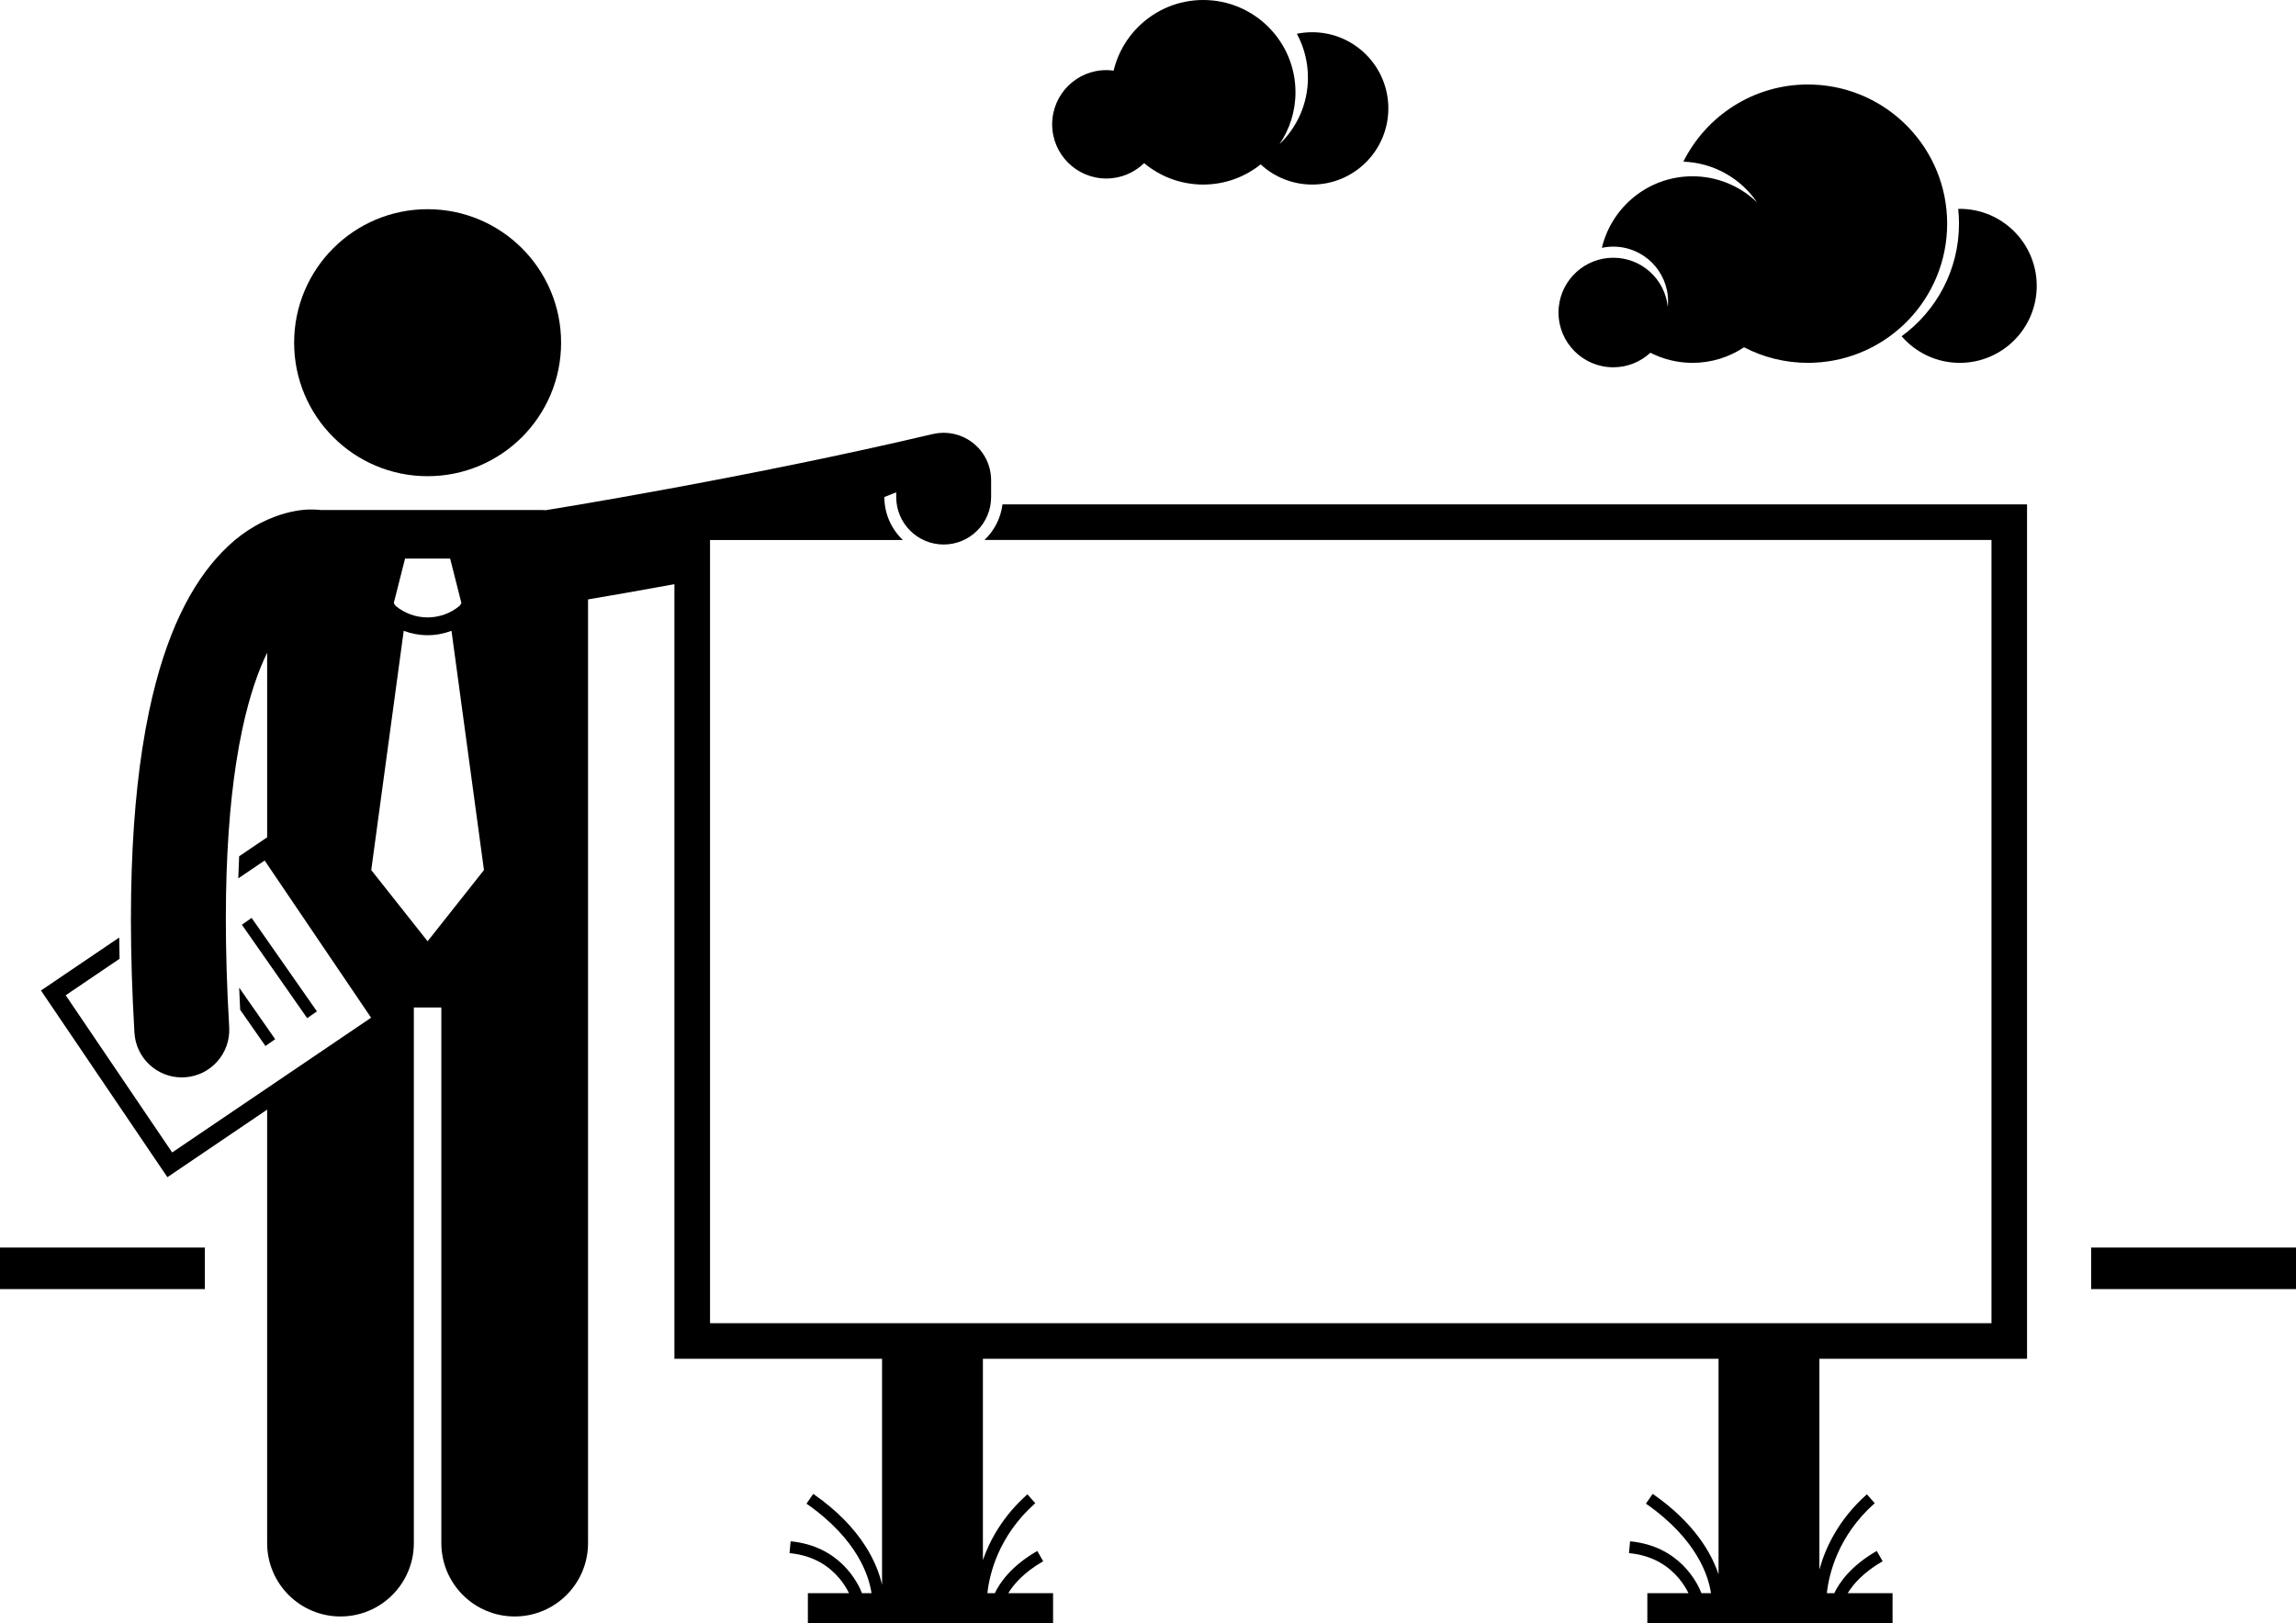 <?xml version="1.0" ?><svg id="Layer_1" style="enable-background:new 0 0 387.012 273.602;" version="1.1" viewBox="0 0 387.012 273.602" xml:space="preserve" xmlns="http://www.w3.org/2000/svg" xmlns:xlink="http://www.w3.org/1999/xlink"><g><path d="M91.992,85.986c-0.197-0.015-0.396-0.03-0.598-0.03H54.043c-0.004-0.001-0.008-0.002-0.012-0.002v-0.002   c-0.301-0.037-0.78-0.08-1.414-0.08c-2.842-0.078-9.386,1.105-15.198,7.188c-5.093,5.273-9.518,13.595-12.306,26.893   c-0.405,1.937-0.777,3.976-1.11,6.13c-0.001,0.003-0.001,0.006-0.001,0.009c-1.221,7.916-1.934,17.387-1.934,28.804   c0,5.855,0.188,12.224,0.594,19.159c0.25,4.25,3.775,7.531,7.98,7.531c0.158,0,0.316-0.004,0.475-0.014   c4.41-0.258,7.775-4.045,7.517-8.455c-0.391-6.651-0.568-12.709-0.566-18.222c-0.002-10.741,0.674-19.412,1.743-26.347   c0.001-0.008,0.003-0.017,0.005-0.025c0.314-2.043,0.664-3.919,1.039-5.664c1.217-5.677,2.703-9.834,4.176-12.85v31.111   l-4.723,3.199c-0.059,1.217-0.104,2.459-0.141,3.719l4.441-3.008l17.943,26.494l-33.531,22.711l-17.945-26.494l9.08-6.15   c-0.027-1.207-0.049-2.402-0.061-3.582l-13.188,8.931l21.31,31.463l16.813-11.388v73.06c0,6.83,5.537,12.363,12.363,12.363   c6.828,0,12.365-5.533,12.365-12.363v-90.271h4.635v90.271c0,6.83,5.537,12.363,12.363,12.363c6.828,0,12.365-5.533,12.365-12.363   V101.023c3.374-0.569,8.424-1.441,14.559-2.561v130.548h35v38.101c-0.784-3.492-3.356-9.625-11.599-15.332l-1.14,1.645   c8.74,6.087,10.57,12.39,10.961,15.095h-1.6c-0.678-1.74-3.697-7.954-12.033-8.747l-0.186,1.993c4.219,0.396,6.78,2.343,8.37,4.21   c0.79,0.934,1.323,1.85,1.651,2.523c0.004,0.008,0.006,0.013,0.01,0.02h-6.938v5.083h41.332v-5.083h-7.554   c0.895-1.481,2.605-3.49,5.886-5.385l-0.995-1.731c-4.325,2.477-6.29,5.29-7.162,7.116h-1.247c0.336-3.125,1.802-9.607,8.07-15.171   l-1.328-1.494c-4.124,3.668-6.324,7.703-7.5,11.079v-33.922h124v36.326c-1.205-3.582-4.115-8.723-11.1-13.558l-1.14,1.645   c8.74,6.087,10.571,12.39,10.964,15.095h-1.601c-0.679-1.74-3.698-7.954-12.035-8.747l-0.183,1.993   c4.217,0.396,6.779,2.343,8.369,4.21c0.79,0.934,1.32,1.85,1.652,2.523c0.004,0.008,0.006,0.013,0.01,0.02h-6.939v5.083h41.332   v-5.083h-7.554c0.895-1.481,2.605-3.49,5.886-5.385l-0.995-1.731c-4.325,2.477-6.29,5.29-7.162,7.116h-1.247   c0.336-3.125,1.802-9.607,8.07-15.171l-1.328-1.494c-4.799,4.268-6.995,9.032-8,12.676v-35.519h35v-144H168.979   c-0.293,2.35-1.403,4.445-3.039,5.999h169.742v132.001h-216V91.01h32.505c-1.919-1.823-3.122-4.392-3.122-7.241   c0,0,0.769-0.321,2-0.793v0.794c0,4.418,3.582,8,8,8c4.416,0,7.998-3.582,7.998-8v-2.834c0-0.632-0.082-1.243-0.22-1.833   c0.003,0.001,0.005,0.001,0.009,0.001c-0.002-0.002-0.002-0.005-0.002-0.007c-0.021-0.088-0.051-0.171-0.074-0.258   c-0.037-0.135-0.074-0.271-0.117-0.404c-0.043-0.128-0.091-0.252-0.139-0.377c-0.045-0.117-0.09-0.233-0.141-0.347   c-0.061-0.138-0.127-0.273-0.195-0.406c-0.047-0.093-0.094-0.186-0.146-0.276c-0.081-0.145-0.167-0.284-0.257-0.422   c-0.049-0.076-0.096-0.151-0.147-0.225c-0.098-0.141-0.2-0.276-0.306-0.409c-0.055-0.068-0.107-0.136-0.164-0.203   c-0.107-0.127-0.221-0.249-0.336-0.369c-0.064-0.068-0.13-0.136-0.197-0.201c-0.111-0.107-0.226-0.21-0.342-0.311   c-0.082-0.071-0.166-0.141-0.25-0.209c-0.109-0.086-0.22-0.168-0.332-0.248c-0.102-0.073-0.203-0.144-0.309-0.211   c-0.104-0.067-0.209-0.13-0.316-0.192c-0.119-0.069-0.239-0.137-0.362-0.2c-0.102-0.053-0.205-0.101-0.31-0.149   c-0.13-0.06-0.261-0.118-0.395-0.171c-0.108-0.044-0.218-0.082-0.328-0.12c-0.131-0.046-0.263-0.09-0.396-0.129   c-0.125-0.036-0.25-0.066-0.376-0.097c-0.122-0.029-0.245-0.058-0.37-0.082c-0.145-0.027-0.293-0.048-0.439-0.067   c-0.11-0.015-0.221-0.03-0.332-0.04c-0.16-0.014-0.322-0.02-0.485-0.024c-0.075-0.002-0.148-0.011-0.224-0.011   c-0.033,0-0.066,0.004-0.1,0.005c-0.146,0.002-0.295,0.012-0.443,0.022c-0.131,0.009-0.262,0.017-0.391,0.032   c-0.111,0.013-0.221,0.033-0.33,0.05c-0.167,0.026-0.332,0.054-0.496,0.091c-0.025,0.006-0.053,0.008-0.079,0.015   c-15.678,3.703-32.03,6.922-44.435,9.208c-6.203,1.142-11.421,2.053-15.082,2.675C94.178,85.636,92.141,85.963,91.992,85.986z    M68.275,94.14h3.801h3.799l1.9,7.5l-0.289,0.456c-1.565,1.306-3.483,1.96-5.412,1.962c-1.928-0.002-3.842-0.655-5.407-1.958   l-0.292-0.46L68.275,94.14z M72.076,158.64l-9.5-12l5.473-40.321c1.297,0.486,2.661,0.74,4.025,0.739h0.002c0,0,0.004,0,0.006,0   c1.363,0,2.727-0.254,4.021-0.74l5.473,40.322L72.076,158.64z"/><rect height="7" width="34.529" x="352.482" y="210.263"/><rect height="7" width="34.529" y="210.263"/><circle cx="72.078" cy="57.758" r="22.5"/><rect height="19.21" transform="matrix(0.82 -0.573 0.573 0.82 -84.949 56.383)" width="2.001" x="46.063" y="153.487"/><path d="M46.383,175.146l-6.068-8.689c0.049,1.233,0.105,2.478,0.17,3.737l4.258,6.097L46.383,175.146z"/><path d="M221.182,5.432c-0.885,0-1.748,0.09-2.584,0.26c1.191,2.199,1.867,4.716,1.867,7.392c0,4.41-1.843,8.382-4.791,11.212   c1.697-2.492,2.691-5.501,2.691-8.744c0-8.59-6.963-15.553-15.553-15.553c-4.182,0-7.97,1.659-10.766,4.344   c-2.105,2.023-3.635,4.631-4.34,7.564c-0.4-0.054-0.806-0.091-1.221-0.091c-5.045,0-9.133,4.091-9.133,9.136   c0,5.045,4.088,9.134,9.133,9.134c2.479,0,4.723-0.99,6.368-2.592c2.698,2.252,6.169,3.61,9.958,3.61   c3.667,0,7.031-1.276,9.689-3.399c2.287,2.103,5.328,3.399,8.68,3.399c7.09,0,12.838-5.747,12.838-12.837   S228.271,5.432,221.182,5.432z"/><path d="M320.535,56.671c2.379,2.743,5.881,4.485,9.797,4.485c7.168,0,12.977-5.811,12.977-12.978   c0-7.167-5.809-12.978-12.977-12.978c-0.088,0-0.171,0.011-0.258,0.013c0.086,0.816,0.133,1.643,0.133,2.482   C330.207,45.498,326.395,52.406,320.535,56.671z"/><path d="M271.935,61.904c2.416,0,4.608-0.935,6.254-2.454c2.134,1.083,4.54,1.706,7.096,1.706c3.215,0,6.199-0.969,8.689-2.623   c3.228,1.672,6.889,2.623,10.775,2.623c0.334,0,0.666-0.011,0.998-0.025c12.493-0.523,22.463-10.813,22.463-23.435   c0-12.62-9.97-22.909-22.463-23.433c-0.332-0.014-0.664-0.025-0.998-0.025c-9.199,0-17.157,5.298-21.002,13.007   c5.162,0.19,9.69,2.851,12.417,6.854c-2.825-2.712-6.653-4.388-10.88-4.388c-7.418,0-13.621,5.146-15.274,12.06   c0.621-0.132,1.265-0.204,1.925-0.204c5.1,0,9.234,4.134,9.234,9.232c0,0.316-0.017,0.628-0.048,0.936   c-0.469-4.66-4.402-8.296-9.186-8.296c-4.783,0-8.717,3.637-9.186,8.296c-0.031,0.308-0.048,0.62-0.048,0.936   C262.701,57.771,266.836,61.904,271.935,61.904z"/></g></svg>